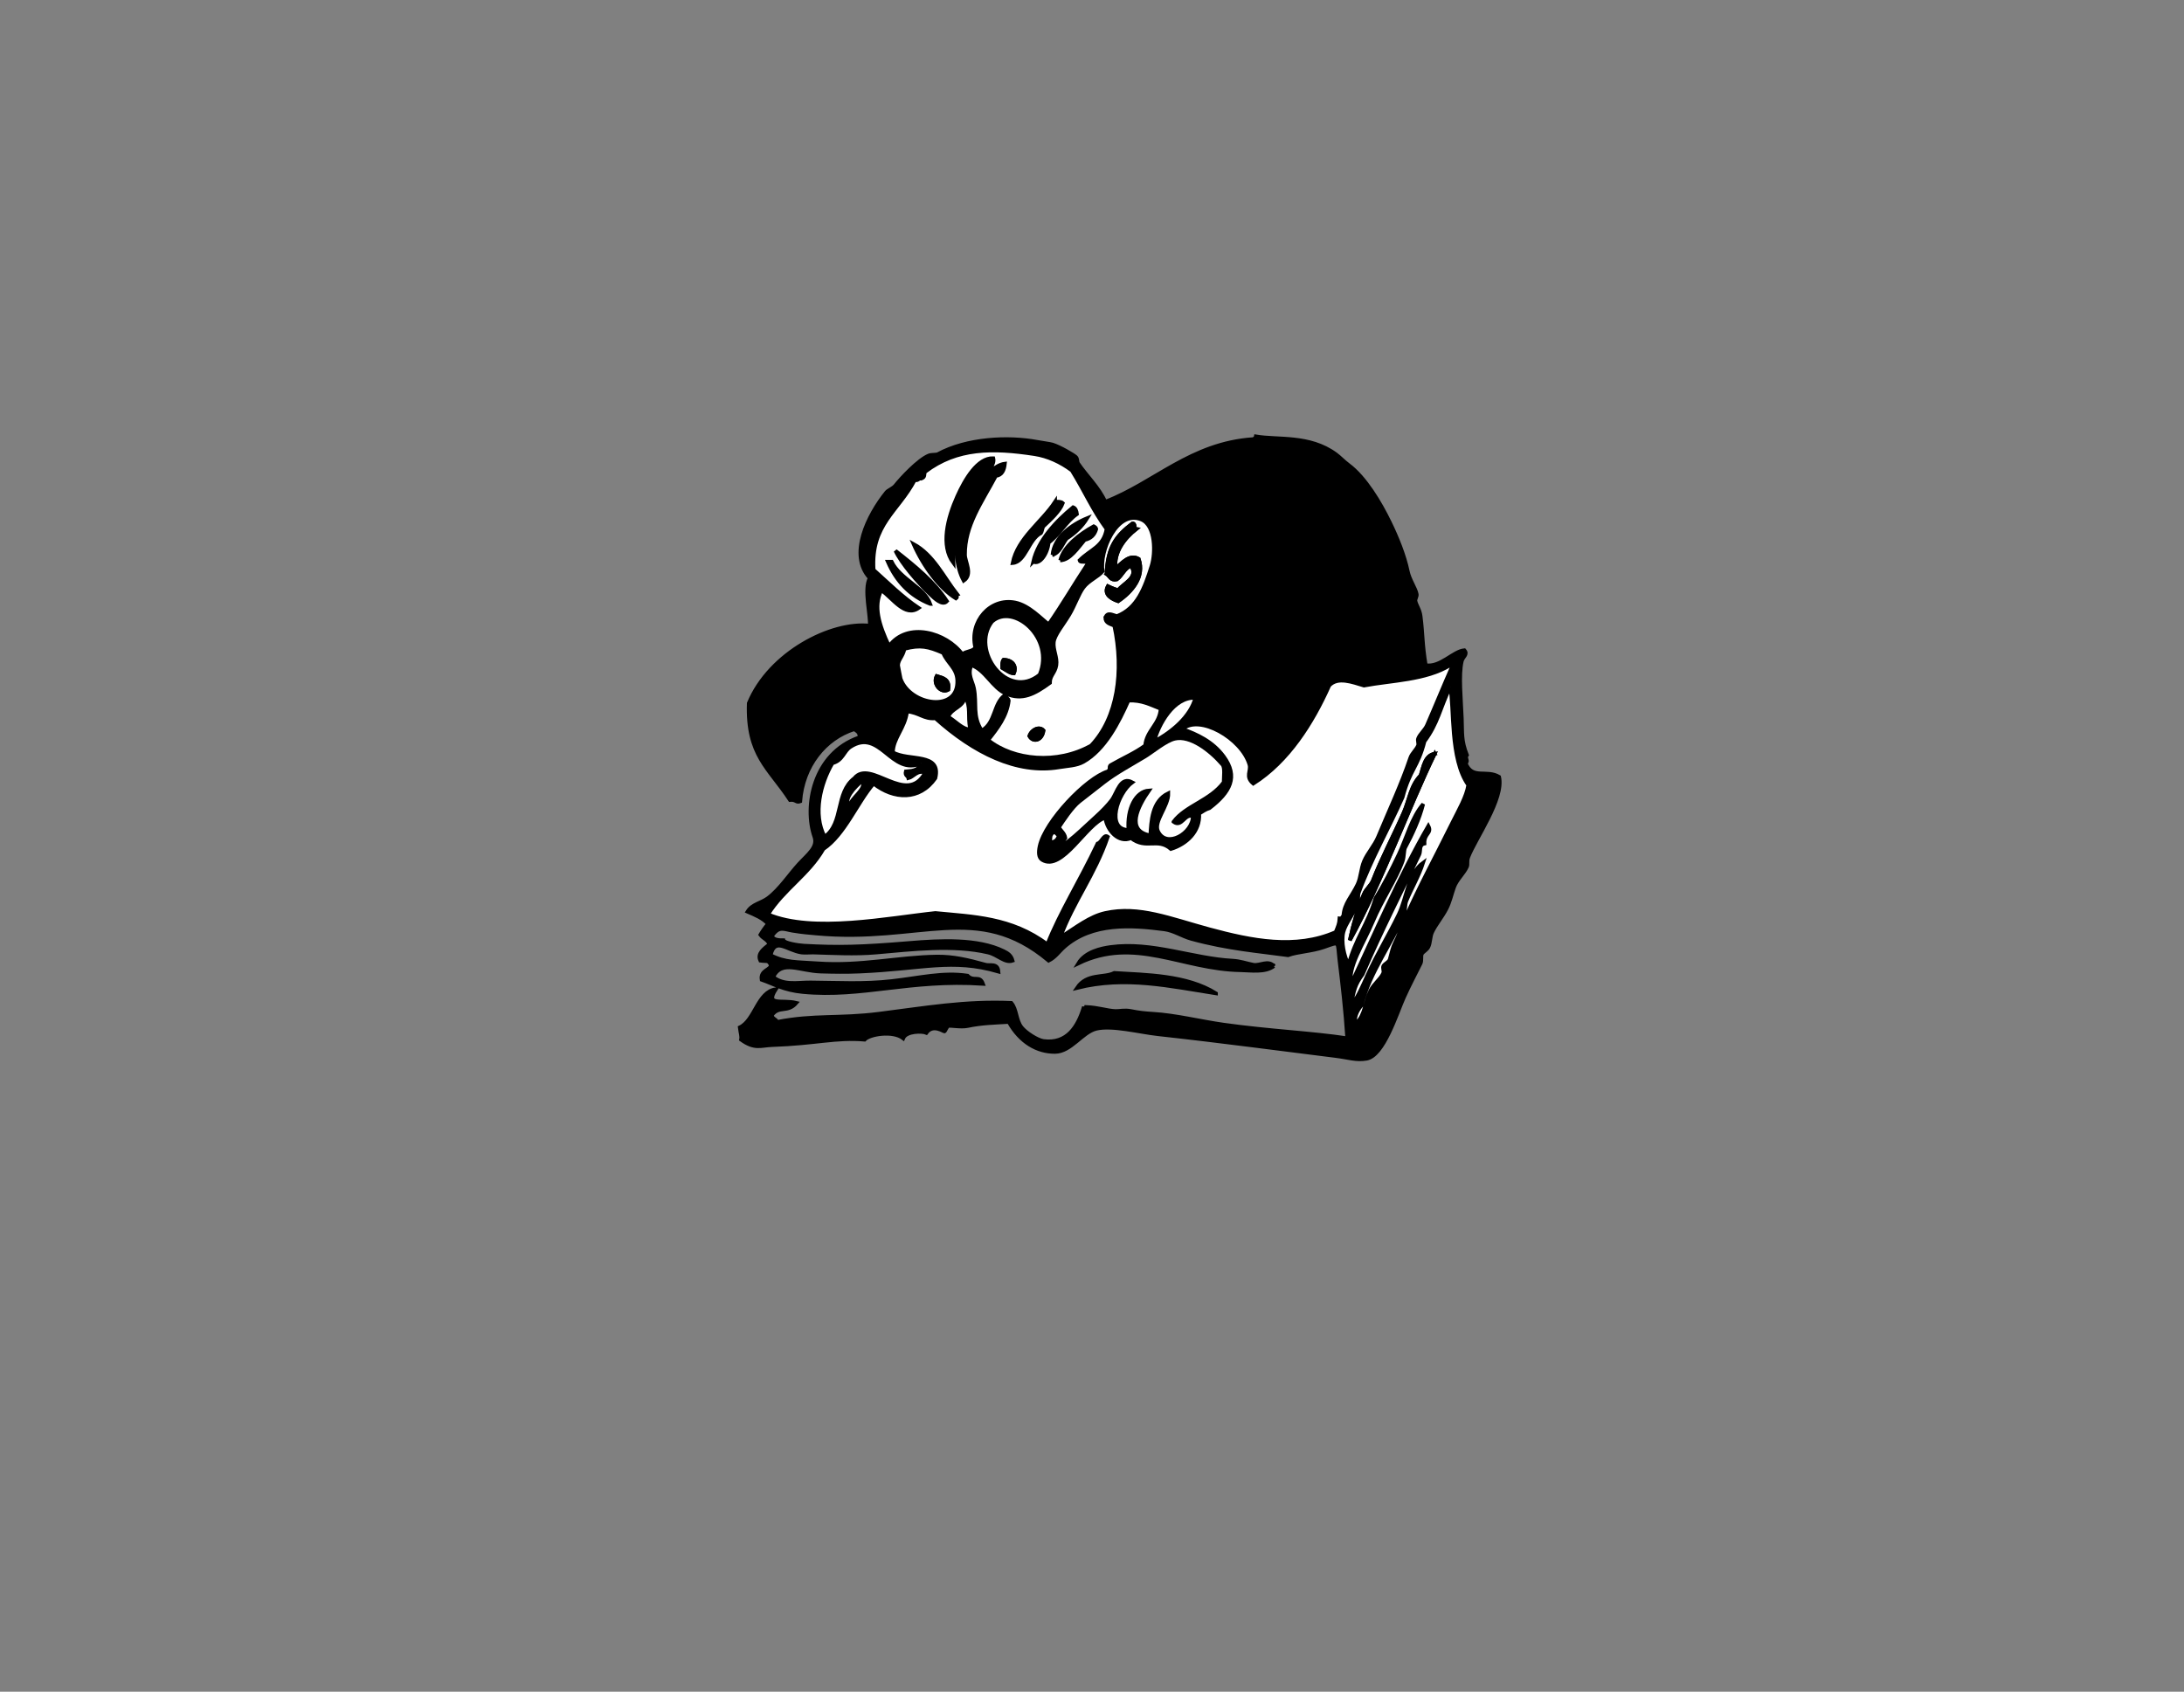 <?xml version="1.0" encoding="UTF-8"?>
<svg width="590.466" height="457.416" xmlns="http://www.w3.org/2000/svg" xmlns:svg="http://www.w3.org/2000/svg">
 <rect width="100%" height="100%" fill="#808080" stroke="none"/>
 <g>
  <title>Layer 1</title>
  <g stroke="null" id="svg_1">
   <path stroke="null" id="svg_2" d="m385.469,179.856c3.924,0.663 7.429,-3.781 10.439,-4.05c1.03,1.161 -0.413,1.748 -0.696,2.946c-0.894,3.786 -0.208,10.126 0,15.464c0.164,4.199 -0.15,5.998 1.392,9.941c-0.669,0.918 0.531,1.513 -0.348,2.209c1.813,4.496 5.577,1.61 9.047,3.682c1.38,5.912 -6.456,16.758 -8.351,21.723c-0.413,1.084 -0.046,1.897 -0.348,2.577c-0.823,1.852 -2.741,3.475 -3.48,5.523c-0.757,2.097 -1.077,3.935 -2.088,5.891c-1.148,2.222 -2.845,4.196 -3.828,6.259c-0.579,1.215 -0.467,2.917 -1.044,4.05c-0.43,0.844 -1.421,1.248 -1.74,1.841c-0.319,0.593 0.027,1.818 -0.348,2.577c-1.447,2.931 -3,5.814 -4.524,9.205c-1.969,4.382 -5.453,15.754 -10.091,16.569c-2.791,0.49 -4.961,-0.318 -8.351,-0.736c-12.905,-1.591 -30.56,-3.975 -48.02,-5.891c-5.035,-0.553 -12.415,-2.495 -16.703,-1.473c-3.762,0.897 -6.832,6.225 -11.135,6.259c-4.806,0.038 -9.409,-2.559 -12.527,-8.1c-4.121,0.256 -7.323,0.298 -11.135,1.105c-1.863,0.394 -4.684,-0.232 -5.22,0c-0.391,0.17 -0.827,1.44 -1.044,1.473c-0.19,0.029 -3.098,-2.099 -4.872,0.368c-1.121,-0.488 -5.445,-0.509 -6.263,1.473c-2.81,-2.166 -9.135,-1.097 -10.439,0.368c-7.844,-0.653 -12.968,1.051 -25.054,1.473c-3.045,0.106 -4.648,1.19 -8.351,-1.473c0.189,-1.03 -0.155,-1.668 -0.348,-3.314c4.128,-1.949 4.794,-9.632 9.743,-10.309c-2.965,4.662 1.688,2.708 5.568,3.682c-2.417,2.803 -4.69,0.64 -6.611,3.314c0.065,1.035 1.135,1.008 1.392,1.841c10.033,-1.965 16.744,-0.853 27.49,-2.209c12.807,-1.616 23.27,-3.481 35.841,-2.946c1.519,1.76 1.229,4.657 2.784,6.627c1.126,1.427 4.264,3.462 5.916,3.682c6.397,0.851 9.245,-3.937 10.787,-8.837c0.405,0.06 0.619,-0.081 0.696,-0.368c3.601,0.162 5.534,1.012 8.003,1.105c1.073,0.04 2.414,-0.359 4.176,0c2.077,0.423 3.658,0.6 5.916,0.736c6.251,0.377 12.78,2.049 19.138,2.946c12.297,1.733 23.839,2.224 33.405,3.682c-0.518,-7.926 -1.292,-14.373 -2.088,-20.987c-0.643,-5.343 0.252,-5.227 -4.176,-3.682c-3.353,1.17 -7.17,1.261 -9.743,2.209c-7.802,-1.089 -16.231,-1.716 -26.098,-4.418c-2.598,-0.712 -4.771,-2.245 -7.307,-2.577c-8.869,-1.161 -19.56,-1.935 -27.142,4.786c-1.362,1.207 -2.382,2.803 -4.176,3.682c-19.32,-16.222 -34.613,-4.702 -62.983,-7.364c-2.03,-0.191 -3.4,-0.272 -6.263,-0.736c-2.348,-0.38 -3.686,-1.413 -5.568,1.473c0.448,0.999 1.729,1.116 3.132,1.105c0.184,0.776 3.952,1.385 5.568,1.473c9.142,0.493 15.033,0.391 28.534,-0.736c8.227,-0.687 18.426,-1.222 25.402,2.209c1.142,0.561 2.05,1.132 2.436,2.577c-2.098,0.743 -3.974,-1.588 -6.611,-2.209c-9.365,-2.204 -20.57,-0.86 -30.274,0c-5.723,0.507 -11.955,0.145 -17.051,0c-0.714,-0.02 -2.235,0.13 -3.132,0c-3.977,-0.576 -7.183,-4.293 -8.351,0.736c4.025,2.041 6.91,1.796 12.875,2.209c11.478,0.795 21.68,-1.688 32.013,-1.841c4.379,-0.065 8.485,0.872 13.223,2.209c1.19,0.336 3.298,-0.556 3.48,1.841c-12.597,-3.645 -20.222,-0.746 -37.581,0c-3.67,0.158 -7.018,0.099 -10.439,0c-5.745,-0.165 -10.585,-3.235 -12.875,1.473c2.882,2.339 6.643,1.447 10.091,1.473c7.391,0.054 14.379,0.488 21.922,-0.368c7.792,-0.885 13.833,-2.466 20.53,-1.473c1.7,1.778 3.286,-0.264 4.176,2.209c-19.969,-1.295 -32.495,3.744 -48.716,2.209c-5.145,-0.487 -7.838,-2.172 -11.135,-3.314c-0.456,-2.7 2.714,-2.661 2.436,-4.05c-0.697,-1.371 -1.041,-0.839 -2.784,-1.105c-0.926,-1.944 0.92,-3.159 2.436,-4.418c-0.405,-1.289 -1.75,-1.585 -2.436,-2.577c0.626,-1.056 1.307,-2.053 2.088,-2.946c-1.405,-1.582 -3.509,-2.424 -5.568,-3.314c1.255,-2.042 3.695,-2.289 5.568,-3.682c3.105,-2.309 5.844,-6.483 8.351,-9.205c2.416,-2.623 5.163,-4.558 4.176,-7.364c-2.825,-8.033 -0.403,-22.556 12.179,-26.878c0.151,-1.387 -0.735,-1.677 -1.392,-2.209c-7.925,2.501 -13.9,9.965 -14.615,19.514c-1.155,0.46 -1.09,-0.54 -2.784,-0.368c-5.691,-8.695 -11.595,-11.999 -11.135,-26.141c5.651,-13.675 22.351,-22.137 32.709,-20.987c0.271,-2.768 -1.673,-9.806 0,-12.887c-5.788,-6.253 -0.509,-16.958 4.524,-23.196c0.442,-0.547 1.79,-1.018 2.436,-1.841c1.457,-1.856 6.212,-6.988 9.047,-8.1c0.708,-0.278 1.986,-0.126 2.436,-0.368c7.882,-4.258 18.982,-4.771 26.794,-3.314c1.727,0.322 3.524,0.534 4.176,0.736c2.068,0.643 5.676,2.795 6.263,3.314c0.616,0.544 0.283,1.232 0.696,1.841c2.178,3.214 5.624,6.492 7.307,10.309c13.327,-5.119 23.108,-15.805 40.017,-16.937c0.31,-0.163 0.622,-0.323 0.696,-0.736c5.948,1.028 14.447,-0.398 21.574,4.786c1.152,0.838 2.082,1.9 3.48,2.946c4.549,3.403 8.555,10.164 11.135,15.464c2.011,4.131 3.978,8.939 4.872,13.255c0.505,2.436 2.151,4.596 2.436,6.259c0.095,0.555 -0.471,1.295 -0.348,1.841c0.278,1.231 1.16,2.252 1.392,4.05c0.622,4.819 0.446,7.7 1.392,13.255zm-95.692,-52.651c-3.011,-2.253 -6.478,-3.865 -10.091,-4.418c-11.28,-1.728 -20.969,-1.769 -29.578,4.786c-0.403,0.77 0.163,1.384 -1.044,1.841c-0.838,-0.151 -0.756,0.672 -1.74,0.368c-4.521,8.594 -11.92,12.034 -11.135,24.301c3.964,3.538 7.705,7.311 12.179,10.309c-3.719,2.613 -6.98,-2.645 -10.091,-4.786c-2.173,4.332 -0.635,9.309 2.088,15.096c4.935,-6.729 15.465,-3.736 19.834,2.209c0.875,-0.915 2.831,-0.686 3.48,-1.841c-1.669,-7.042 4.043,-13.506 10.787,-12.15c3.788,0.761 7.083,4.44 9.047,5.891c3.906,-5.663 6.766,-10.639 10.439,-16.2c0.163,-1.277 -1.888,-0.211 -2.088,-1.105c3.001,-3.014 6.461,-3.606 7.307,-8.468c-3.766,-5.144 -5.876,-10.147 -9.395,-15.832zm12.179,39.396c5.494,-2.128 7.483,-7.525 9.395,-13.623c1.061,-3.381 1.139,-10.913 -2.784,-12.518c-6.662,-2.727 -11.419,8.72 -10.439,13.991c-1.257,1.551 -3.776,2.48 -5.22,4.418c-1.285,1.725 -2.352,4.898 -3.828,7.364c-1.686,2.818 -3.95,5.434 -4.176,7.364c-0.245,2.092 1.022,4.155 0.696,6.259c-0.333,2.148 -1.761,2.758 -1.74,4.786c-4.258,3.105 -7.529,4.768 -11.831,2.946c-3.753,-1.59 -5.587,-6.386 -9.395,-7.732c-1.125,2.515 0.306,4.295 0.696,6.259c0.842,4.233 -0.484,7.429 2.088,11.414c3.817,-2.12 3.067,-7.303 6.263,-9.573c0.102,0.751 0.942,0.722 1.044,1.473c-0.475,4.219 -3.091,7.56 -5.568,10.677c6.867,5.5 18.694,6.63 27.838,1.473c7.133,-7.465 8.909,-20.122 6.263,-32.401c-1.04,-0.495 -2.416,-0.635 -2.436,-2.209c0.649,-1.553 1.784,-0.709 3.132,-0.368zm-33.753,1.473c-5.93,7.687 4.116,21.489 12.875,14.359c4.147,-9.995 -7.113,-19.497 -12.875,-14.359zm-23.662,7.364c-0.435,2.096 -1.657,2.831 -1.74,4.418c-0.009,0.181 0.684,3.65 0.696,3.682c2.62,7.267 15.712,9.225 15.311,0.368c-0.149,-3.279 -2.608,-4.483 -3.828,-7.364c-4.005,-1.748 -6.176,-2.239 -10.439,-1.105zm124.226,9.941c-3.156,-0.935 -7.117,-2.483 -9.395,0c-4.544,10.153 -11.032,20.475 -20.53,26.51c-2.288,-1.909 -0.528,-3.404 -1.044,-5.155c-2.092,-7.096 -13.539,-13.657 -18.095,-9.573c3.782,1.319 8.164,3.317 11.135,7.364c4.03,5.489 1.826,9.66 -3.828,13.991c-1.077,0.334 -1.917,0.918 -2.784,1.473c0.306,4.867 -3.455,8.28 -7.655,9.573c-3.685,-3.163 -6.637,0.267 -10.787,-2.946c-3.293,1.498 -6.523,-2.07 -6.959,-5.523c-5.069,1.569 -11.619,14.712 -17.051,11.414c-1.019,-0.619 -1.04,-2.068 -0.696,-3.682c1.435,-6.739 12.639,-18.488 18.443,-20.25c0.978,-0.77 -0.056,-1.384 1.044,-1.841c3.006,-1.728 6.315,-3.137 9.047,-5.155c0.358,-4.069 3.962,-5.802 4.176,-9.941c-2.885,-1.124 -5.03,-2.355 -8.699,-2.209c-2.61,5.896 -6.347,13.291 -12.179,16.569c-1.871,1.052 -4.273,1.081 -6.611,1.473c-11.372,1.908 -23.071,-3.965 -33.405,-13.255c-3.114,0.302 -4.334,-1.542 -7.655,-1.841c-0.533,4.494 -3.763,7.191 -3.828,11.046c4.257,2.462 13.198,-0.049 11.483,6.996c-4.272,6.096 -11.212,5.786 -16.703,1.473c-4.504,5.23 -7.799,13.782 -13.571,17.673c-3.994,6.942 -10.769,10.942 -14.963,17.673c12.097,5.152 32.666,0.943 45.236,-0.368c10.187,1.004 20.567,1.172 30.274,8.468c3.399,-8.641 8.714,-17.007 13.571,-27.246c1.14,-0.314 1.644,-2.687 2.784,-1.841c-3.587,10.444 -9.302,17.495 -12.875,27.246c4.345,-2.803 8.02,-5.708 12.179,-6.627c9.114,-2.016 17.536,1.534 28.186,4.418c11.404,3.088 23.287,5.478 34.101,0.736c0.633,-1.555 0.955,-2.249 1.044,-3.682c0.684,0.11 0.69,-0.497 1.044,-0.736c0.2,-3.314 2.302,-5.236 3.828,-8.468c0.898,-1.904 0.87,-4.196 1.74,-6.259c0.945,-2.24 2.821,-4.214 3.828,-6.627c3.014,-7.228 6.314,-14.273 8.699,-21.355c0.402,-1.194 1.6,-2.132 2.088,-3.314c0.205,-0.496 -0.176,-1.356 0,-1.841c0.466,-1.284 1.824,-2.28 2.436,-3.682c2.186,-5.012 4.708,-11.194 6.611,-15.464c0.534,-0.088 0.051,-0.606 -0.348,-0.736c-6.529,4.053 -15.987,4.134 -23.314,5.523zm16.355,15.096c-1.749,6.944 -3.936,7.57 -5.916,15.096c-3.671,8.331 -8.539,16.76 -11.831,25.773c-0.326,0.891 -0.012,1.994 -0.348,2.946c-1.002,2.839 -3.271,5.435 -3.828,7.732c-0.655,2.701 0.198,6.499 1.392,8.837c1.921,-7.233 5.108,-10.664 7.307,-18.041c2.375,-3.779 4.239,-7.533 6.263,-11.782c2.113,-4.435 3.502,-10.083 6.611,-13.623c-1.011,4.053 -3.026,8.359 -4.872,11.782c-0.377,0.7 -0.227,2.385 -0.696,3.682c-1.771,4.894 -5.628,10.531 -8.003,16.2c-2.602,6.212 -6.842,12.339 -5.916,16.937c6.256,-13.253 13.046,-29.144 20.878,-42.71c1.076,2.061 -1.17,1.989 -1.044,4.786c-1.559,0.361 -0.95,2.022 -1.392,2.946c-5.134,10.733 -9.917,19.966 -15.311,32.401c-2.028,2.757 -2.401,4.244 -3.132,8.468c1.909,-2.376 3.069,-5.285 4.524,-8.468c2.592,-5.675 5.583,-10.478 8.351,-16.2c2.196,-4.539 2.499,-11.063 6.611,-13.991c-1.195,3.703 -3.166,7.009 -4.524,10.309c-0.459,1.117 -0.229,2.534 -0.696,3.682c-3.321,8.171 -9.107,15.335 -11.483,24.669c-1.118,1.269 -2.245,3.644 -1.392,4.786c2.419,-2.385 2.306,-5.728 3.828,-8.837c0.919,-1.877 2.915,-3.292 3.48,-4.786c0.193,-0.511 -0.239,-1.357 0,-1.841c0.338,-0.684 1.51,-1.033 1.74,-1.841c0.61,-2.142 0.715,-3.085 1.392,-4.418c1.11,-2.187 1.754,-4.308 2.784,-6.627c4.142,-9.331 7.742,-15.756 12.875,-26.141c1.514,-3.062 3.716,-6.808 4.176,-9.941c-5.01,-6.983 -3.762,-21.201 -4.872,-26.51c-2.835,5.973 -3.295,9.791 -6.959,14.728zm-128.75,-6.627c1.871,1.02 4.001,3.547 5.916,3.314c-0.747,-3.85 0.314,-5.855 -1.392,-8.837c-0.381,3.033 -3.63,3.032 -4.524,5.523zm55.676,6.627c4.833,-2.583 9.773,-6.721 11.135,-11.782c-5.901,-0.298 -9.992,7.308 -11.135,11.782zm18.79,11.046c0.01,-1.601 0.366,-3.962 -0.348,-4.786c-3.364,-3.883 -8.676,-7.955 -12.875,-6.996c-2.409,0.551 -6.004,3.574 -8.003,4.786c-4.058,2.461 -7.807,4.42 -11.135,6.996c-2.581,1.997 -5.168,4.031 -6.611,5.155c-2.019,1.571 -4.506,5.395 -5.568,6.996c0.523,1.042 1.534,1.568 1.74,2.946c-0.999,1.521 -2.942,2.042 -3.828,3.682c4.321,-1.827 8.411,-6.205 12.179,-9.573c1.378,-1.231 3.23,-3.123 4.176,-4.418c1.472,-2.014 2.314,-6.551 5.568,-4.786c-4.088,3.026 -7.189,12.775 -1.044,12.887c-0.437,-5.742 1.946,-10.457 5.568,-10.677c-3.044,4.373 -6.389,10.934 0.348,12.15c0.231,-3.774 0.388,-9.272 4.872,-11.414c0.091,3.53 -4.056,7.662 -2.784,10.309c2.283,4.751 9.376,0.508 9.395,-4.05c-2.182,-0.909 -2.955,3.166 -5.22,1.473c3.286,-4.405 9.951,-5.743 13.571,-10.677zm-100.912,-9.573c-1.864,1.213 -1.986,3.639 -4.872,4.418c-3.201,5.458 -5.34,13.752 -2.088,19.882c5.188,-3.777 2.811,-11.858 8.003,-15.832c4.355,-5.408 14.109,7.719 19.138,-1.473c-2.018,-0.884 -3.242,1.196 -4.524,1.473c-0.148,-0.702 -0.994,-0.666 -0.696,-1.841c1.206,-0.163 3.405,0.043 4.176,-2.209c-8.121,3.648 -11.1,-9.648 -19.138,-4.418zm-0.348,16.2c0.491,-2.658 4.898,-4.732 3.48,-6.996c-1.874,1.602 -5.202,4.911 -3.48,6.996zm54.284,9.573c1.474,0.087 2.061,-0.764 2.436,-1.841c-0.664,-0.157 -0.63,-1.052 -1.74,-0.736c-0.753,1.069 -0.466,0.955 -0.696,2.577z" clip-rule="evenodd" fill-rule="evenodd"/>
   <path stroke="null" id="svg_3" d="m257.763,152.242c-3.523,-4.708 -1.617,-12.102 1.044,-18.041c2.037,-4.547 5.5,-10.49 9.743,-10.309c0.405,1.616 -1.119,3.491 -2.784,4.05c-4.289,7.026 -8.477,14.019 -8.003,24.301z" clip-rule="evenodd" fill-rule="evenodd"/>
   <path stroke="null" id="svg_4" d="m271.682,125.364c-0.186,1.767 -0.763,3.12 -2.436,3.314c-3.818,7.197 -8.434,13.405 -8.351,21.355c0.019,1.879 2.192,5.268 -0.348,6.996c-4.117,-7.536 -0.774,-19.051 3.828,-25.773c1.947,-2.844 4.831,-5.595 7.307,-5.891z" clip-rule="evenodd" fill-rule="evenodd"/>
   <path stroke="null" id="svg_5" d="m287.341,136.041c-0.795,2.172 -3.184,4.343 -5.22,6.259c-0.355,0.484 -0.341,1.357 -0.696,1.841c-3.352,1.665 -4.132,7.823 -7.655,8.1c1.333,-6.717 7.851,-11.065 11.483,-16.569c0.858,-0.049 1.677,-0.056 2.088,0.368z" clip-rule="evenodd" fill-rule="evenodd"/>
   <path stroke="null" id="svg_6" d="m290.125,137.146c0.687,0.254 0.928,0.982 1.044,1.841c-2.988,2.116 -4.74,5.54 -7.655,7.732c-0.267,2.935 -2.368,6.071 -4.176,5.155c1.337,-5.838 6.264,-11.036 10.787,-14.728z" clip-rule="evenodd" fill-rule="evenodd"/>
   <path stroke="null" id="svg_7" d="m293.952,140.091c-1.417,2.306 -3.336,4.08 -5.568,5.523c-1.221,1.531 -1.766,3.777 -3.828,4.418c0.416,-4.734 5.035,-8.158 9.395,-9.941z" clip-rule="evenodd" fill-rule="evenodd"/>
   <path stroke="null" id="svg_8" d="m298.824,166.969c0.02,1.574 1.395,1.714 2.436,2.209c2.646,12.279 0.87,24.936 -6.263,32.401c-9.144,5.157 -20.971,4.027 -27.838,-1.473c2.476,-3.117 5.093,-6.458 5.568,-10.677c-0.102,-0.751 -0.942,-0.722 -1.044,-1.473c-3.196,2.27 -2.447,7.453 -6.263,9.573c-2.572,-3.985 -1.246,-7.18 -2.088,-11.414c-0.39,-1.964 -1.821,-3.744 -0.696,-6.259c3.808,1.346 5.643,6.142 9.395,7.732c4.302,1.823 7.573,0.16 11.831,-2.946c-0.022,-2.028 1.407,-2.638 1.74,-4.786c0.326,-2.105 -0.941,-4.167 -0.696,-6.259c0.226,-1.93 2.489,-4.546 4.176,-7.364c1.476,-2.466 2.543,-5.639 3.828,-7.364c1.444,-1.938 3.963,-2.867 5.22,-4.418c-0.98,-5.271 3.777,-16.718 10.439,-13.991c3.923,1.606 3.844,9.137 2.784,12.518c-1.912,6.098 -3.901,11.495 -9.395,13.623c-1.348,-0.341 -2.483,-1.184 -3.132,0.368zm0.348,-11.782c0.876,0.546 1.034,1.852 2.784,1.473c1.458,-1.034 2.018,-3.02 3.828,-3.682c2.205,3.166 -2.179,4.813 -3.48,6.627c-0.46,-0.128 -1.747,-0.594 -2.784,-1.105c-1.267,2.327 1.22,3.525 2.784,4.05c3.713,-2.535 7.235,-6.577 5.568,-11.414c-2.479,-1.438 -4.519,1.112 -6.263,2.577c-0.525,-4.433 2.38,-8.145 5.568,-10.677c-0.718,-0.1 -0.083,-1.63 -1.044,-1.473c-4.295,3.268 -6.716,6.316 -6.959,13.623zm-20.878,43.815c0.985,1.797 3.41,1.304 3.828,-1.473c-1.014,-1.217 -3.151,-0.418 -3.828,1.473z" fill="#FFFFFF" clip-rule="evenodd" fill-rule="evenodd"/>
   <path stroke="null" id="svg_9" d="m306.131,141.564c0.961,-0.158 0.326,1.373 1.044,1.473c-3.188,2.532 -6.092,6.244 -5.568,10.677c1.744,-1.465 3.784,-4.015 6.263,-2.577c1.667,4.837 -1.854,8.879 -5.568,11.414c-1.563,-0.525 -4.051,-1.723 -2.784,-4.05c1.037,0.511 2.323,0.976 2.784,1.105c1.301,-1.814 5.685,-3.461 3.48,-6.627c-1.81,0.662 -2.369,2.648 -3.828,3.682c-1.75,0.379 -1.908,-0.927 -2.784,-1.473c0.243,-7.307 2.664,-10.355 6.959,-13.623z" clip-rule="evenodd" fill-rule="evenodd"/>
   <path stroke="null" id="svg_10" d="m295.692,142.301c0.31,0.163 0.623,0.323 0.696,0.736c-0.453,1.607 -1.486,2.6 -3.132,2.946c-1.775,2.083 -4.013,5.526 -6.611,5.523c0.923,-3.831 5.301,-7.139 9.047,-9.205z" clip-rule="evenodd" fill-rule="evenodd"/>
   <path stroke="null" id="svg_11" d="m246.976,147.087c5.438,2.96 8.098,8.859 11.831,13.623c-0.786,0.206 0.422,0.574 -0.348,1.105c-4.478,-2.759 -8.865,-8.776 -11.483,-14.728z" clip-rule="evenodd" fill-rule="evenodd"/>
   <path stroke="null" id="svg_12" d="m242.105,148.928c5.285,4.132 10.512,8.409 13.919,13.623c-1.223,1.366 -3.408,-0.782 -4.524,-1.841c-3.391,-3.219 -7.821,-8.4 -9.395,-11.782z" clip-rule="evenodd" fill-rule="evenodd"/>
   <path stroke="null" id="svg_13" d="m240.017,151.873c0.348,0 0.696,0 1.044,0c2.336,4.78 8.916,6.997 10.439,11.414c-5.421,-2.119 -9.141,-6.038 -11.483,-11.414z" clip-rule="evenodd" fill-rule="evenodd"/>
   <path stroke="null" id="svg_14" d="m281.077,182.433c-8.759,7.13 -18.805,-6.672 -12.875,-14.359c5.762,-5.137 17.022,4.365 12.875,14.359zm-10.091,-1.841c1.226,0.71 2.108,1.439 3.132,1.473c0.678,-1.475 0.146,-3.544 -2.784,-3.682c-0.401,0.435 -0.394,1.302 -0.348,2.209z" fill="#FFFFFF" clip-rule="evenodd" fill-rule="evenodd"/>
   <path stroke="null" id="svg_15" d="m254.98,176.542c1.219,2.881 3.679,4.085 3.828,7.364c0.402,8.856 -12.691,6.898 -15.311,-0.368c-0.011,-0.032 -0.705,-3.501 -0.696,-3.682c0.083,-1.587 1.305,-2.323 1.74,-4.418c4.263,-1.134 6.434,-0.644 10.439,1.105zm1.392,9.941c0.452,-2.81 -1.415,-3.167 -3.132,-3.682c-1.135,2.122 1.17,4.785 3.132,3.682z" fill="#FFFFFF" clip-rule="evenodd" fill-rule="evenodd"/>
   <path stroke="null" id="svg_16" d="m271.334,178.383c2.93,0.138 3.461,2.207 2.784,3.682c-1.023,-0.034 -1.906,-0.763 -3.132,-1.473c-0.046,-0.908 -0.053,-1.774 0.348,-2.209z" clip-rule="evenodd" fill-rule="evenodd"/>
   <path stroke="null" id="svg_17" d="m392.081,179.856c0.399,0.13 0.882,0.648 0.348,0.736c-1.903,4.27 -4.425,10.452 -6.611,15.464c-0.611,1.402 -1.97,2.398 -2.436,3.682c-0.176,0.485 0.205,1.345 0,1.841c-0.488,1.182 -1.686,2.119 -2.088,3.314c-2.385,7.082 -5.685,14.127 -8.699,21.355c-1.006,2.413 -2.883,4.388 -3.828,6.627c-0.87,2.063 -0.841,4.356 -1.74,6.259c-1.526,3.232 -3.628,5.154 -3.828,8.468c-0.354,0.239 -0.36,0.846 -1.044,0.736c-0.089,1.433 -0.411,2.127 -1.044,3.682c-10.814,4.742 -22.698,2.352 -34.101,-0.736c-10.65,-2.884 -19.072,-6.434 -28.186,-4.418c-4.159,0.92 -7.834,3.825 -12.179,6.627c3.573,-9.751 9.288,-16.802 12.875,-27.246c-1.14,-0.846 -1.644,1.527 -2.784,1.841c-4.857,10.239 -10.172,18.605 -13.571,27.246c-9.706,-7.296 -20.086,-7.464 -30.274,-8.468c-12.571,1.311 -33.14,5.521 -45.236,0.368c4.193,-6.731 10.969,-10.731 14.963,-17.673c5.772,-3.891 9.067,-12.443 13.571,-17.673c5.491,4.313 12.431,4.624 16.703,-1.473c1.714,-7.045 -7.226,-4.533 -11.483,-6.996c0.064,-3.855 3.295,-6.552 3.828,-11.046c3.321,0.299 4.542,2.143 7.655,1.841c10.335,9.29 22.033,15.163 33.405,13.255c2.338,-0.392 4.74,-0.421 6.611,-1.473c5.832,-3.278 9.569,-10.672 12.179,-16.569c3.669,-0.146 5.814,1.085 8.699,2.209c-0.214,4.14 -3.818,5.872 -4.176,9.941c-2.733,2.018 -6.041,3.427 -9.047,5.155c-1.1,0.457 -0.065,1.071 -1.044,1.841c-5.804,1.763 -17.007,13.512 -18.443,20.25c-0.344,1.614 -0.323,3.063 0.696,3.682c5.431,3.298 11.982,-9.845 17.051,-11.414c0.437,3.453 3.667,7.021 6.959,5.523c4.151,3.212 7.102,-0.217 10.787,2.946c4.2,-1.293 7.961,-4.705 7.655,-9.573c0.867,-0.555 1.707,-1.139 2.784,-1.473c5.654,-4.331 7.857,-8.502 3.828,-13.991c-2.971,-4.047 -7.353,-6.045 -11.135,-7.364c4.556,-4.084 16.002,2.477 18.095,9.573c0.516,1.751 -1.244,3.246 1.044,5.155c9.499,-6.034 15.986,-16.357 20.53,-26.51c2.279,-2.483 6.239,-0.935 9.395,0c7.327,-1.389 16.785,-1.469 23.314,-5.523z" fill="#FFFFFF" clip-rule="evenodd" fill-rule="evenodd"/>
   <path stroke="null" id="svg_18" d="m253.24,182.801c1.717,0.515 3.584,0.872 3.132,3.682c-1.962,1.103 -4.266,-1.56 -3.132,-3.682z" clip-rule="evenodd" fill-rule="evenodd"/>
   <path stroke="null" id="svg_19" d="m392.081,185.747c1.109,5.308 -0.138,19.527 4.872,26.51c-0.46,3.133 -2.662,6.879 -4.176,9.941c-5.133,10.386 -8.733,16.811 -12.875,26.141c-1.03,2.32 -1.674,4.441 -2.784,6.627c-0.676,1.333 -0.782,2.277 -1.392,4.418c-0.23,0.808 -1.402,1.156 -1.74,1.841c-0.239,0.484 0.193,1.33 0,1.841c-0.565,1.495 -2.561,2.91 -3.48,4.786c-1.521,3.108 -1.409,6.451 -3.828,8.837c-0.853,-1.142 0.274,-3.517 1.392,-4.786c2.376,-9.334 8.162,-16.497 11.483,-24.669c0.467,-1.148 0.237,-2.565 0.696,-3.682c1.357,-3.3 3.329,-6.606 4.524,-10.309c-4.112,2.929 -4.415,9.452 -6.611,13.991c-2.768,5.722 -5.759,10.525 -8.351,16.2c-1.455,3.184 -2.615,6.092 -4.524,8.468c0.731,-4.225 1.104,-5.711 3.132,-8.468c5.394,-12.435 10.177,-21.668 15.311,-32.401c0.442,-0.924 -0.167,-2.584 1.392,-2.946c-0.126,-2.798 2.119,-2.725 1.044,-4.786c-7.832,13.566 -14.622,29.457 -20.878,42.71c-0.927,-4.598 3.313,-10.724 5.916,-16.937c2.375,-5.669 6.232,-11.306 8.003,-16.2c0.469,-1.296 0.319,-2.982 0.696,-3.682c1.845,-3.423 3.861,-7.729 4.872,-11.782c-3.109,3.54 -4.499,9.188 -6.611,13.623c-2.024,4.249 -3.889,8.003 -6.263,11.782c-2.2,7.377 -5.386,10.808 -7.307,18.041c-1.194,-2.337 -2.046,-6.135 -1.392,-8.837c0.556,-2.297 2.826,-4.893 3.828,-7.732c0.336,-0.951 0.022,-2.054 0.348,-2.946c3.292,-9.013 8.16,-17.442 11.831,-25.773c1.98,-7.526 4.167,-8.152 5.916,-15.096c3.664,-4.937 4.125,-8.755 6.959,-14.728zm-8.003,23.932c-2.693,2.7 -3.088,6.656 -4.524,9.941c-2.651,6.066 -6.171,12.747 -8.351,18.409c-0.529,1.373 -1.854,2.31 -2.436,3.682c-1.772,4.18 -3.015,8.623 -3.828,12.518c8.626,-15.713 15.902,-35.909 22.966,-50.442c-2.679,0.479 -3.032,3.419 -3.828,5.891z" fill="#FFFFFF" clip-rule="evenodd" fill-rule="evenodd"/>
   <path stroke="null" id="svg_20" d="m260.895,188.324c1.706,2.981 0.645,4.986 1.392,8.837c-1.915,0.233 -4.044,-2.294 -5.916,-3.314c0.893,-2.491 4.142,-2.49 4.524,-5.523z" fill="#FFFFFF" clip-rule="evenodd" fill-rule="evenodd"/>
   <path stroke="null" id="svg_21" d="m323.182,188.692c-1.362,5.061 -6.302,9.199 -11.135,11.782c1.143,-4.474 5.234,-12.08 11.135,-11.782z" fill="#FFFFFF" clip-rule="evenodd" fill-rule="evenodd"/>
   <path stroke="null" id="svg_22" d="m282.121,197.529c-0.417,2.777 -2.842,3.27 -3.828,1.473c0.677,-1.89 2.814,-2.69 3.828,-1.473z" clip-rule="evenodd" fill-rule="evenodd"/>
   <path stroke="null" id="svg_23" d="m317.267,222.198c2.264,1.693 3.037,-2.382 5.22,-1.473c-0.019,4.558 -7.112,8.801 -9.395,4.05c-1.272,-2.647 2.875,-6.779 2.784,-10.309c-4.483,2.142 -4.641,7.64 -4.872,11.414c-6.737,-1.216 -3.392,-7.777 -0.348,-12.15c-3.622,0.22 -6.005,4.936 -5.568,10.677c-6.145,-0.112 -3.044,-9.86 1.044,-12.887c-3.254,-1.764 -4.096,2.772 -5.568,4.786c-0.946,1.295 -2.798,3.187 -4.176,4.418c-3.768,3.367 -7.858,7.746 -12.179,9.573c0.886,-1.64 2.829,-2.161 3.828,-3.682c-0.206,-1.377 -1.217,-1.904 -1.74,-2.946c1.061,-1.6 3.549,-5.425 5.568,-6.996c1.444,-1.123 4.031,-3.157 6.611,-5.155c3.328,-2.576 7.077,-4.535 11.135,-6.996c2,-1.212 5.594,-4.236 8.003,-4.786c4.199,-0.96 9.511,3.112 12.875,6.996c0.714,0.824 0.358,3.185 0.348,4.786c-3.62,4.934 -10.285,6.272 -13.571,10.677z" fill="#FFFFFF" clip-rule="evenodd" fill-rule="evenodd"/>
   <path stroke="null" id="svg_24" d="m249.064,206.366c-0.771,2.252 -2.969,2.046 -4.176,2.209c-0.298,1.175 0.548,1.139 0.696,1.841c1.282,-0.277 2.505,-2.356 4.524,-1.473c-5.029,9.192 -14.783,-3.935 -19.138,1.473c-5.193,3.974 -2.816,12.056 -8.003,15.832c-3.252,-6.131 -1.113,-14.424 2.088,-19.882c2.886,-0.779 3.008,-3.205 4.872,-4.418c8.039,-5.23 11.017,8.066 19.138,4.418z" fill="#FFFFFF" clip-rule="evenodd" fill-rule="evenodd"/>
   <path stroke="null" id="svg_25" d="m387.905,203.788c-7.065,14.533 -14.341,34.729 -22.966,50.442c0.813,-3.895 2.055,-8.339 3.828,-12.518c0.581,-1.372 1.907,-2.309 2.436,-3.682c2.181,-5.662 5.7,-12.343 8.351,-18.409c1.436,-3.285 1.83,-7.241 4.524,-9.941c0.795,-2.472 1.148,-5.412 3.828,-5.891z" clip-rule="evenodd" fill-rule="evenodd"/>
   <path stroke="null" id="svg_26" d="m233.057,211.152c1.419,2.264 -2.989,4.338 -3.48,6.996c-1.722,-2.085 1.606,-5.393 3.48,-6.996z" fill="#FFFFFF" clip-rule="evenodd" fill-rule="evenodd"/>
   <path stroke="null" id="svg_27" d="m284.557,225.143c1.11,-0.316 1.076,0.58 1.74,0.736c-0.375,1.077 -0.962,1.928 -2.436,1.841c0.23,-1.622 -0.057,-1.508 0.696,-2.577z" fill="#FFFFFF" clip-rule="evenodd" fill-rule="evenodd"/>
   <path stroke="null" id="svg_28" d="m344.408,261.226c-2.362,1.812 -6.232,1.151 -9.047,1.105c-15.809,-0.261 -28.578,-9.246 -43.844,-1.841c1.907,-3.183 6.231,-4.078 8.699,-4.418c11.241,-1.55 22.298,3.121 33.057,3.682c2.021,0.105 3.666,0.737 5.568,1.105c1.764,0.341 4.057,-1.409 5.568,0.368z" clip-rule="evenodd" fill-rule="evenodd"/>
   <path stroke="null" id="svg_29" d="m328.75,268.59c-12.248,-1.894 -24.464,-4.772 -37.581,-1.473c2.691,-4.03 7.239,-2.629 10.091,-4.05c8.591,0.542 19.571,0.553 27.49,5.523z" clip-rule="evenodd" fill-rule="evenodd"/>
   <path stroke="null" id="svg_30" d="m299.172,143.037c-0.846,4.862 -4.306,5.455 -7.307,8.468c0.199,0.894 2.251,-0.173 2.088,1.105c-3.673,5.562 -6.533,10.538 -10.439,16.2c-1.964,-1.451 -5.259,-5.13 -9.047,-5.891c-6.744,-1.356 -12.456,5.108 -10.787,12.15c-0.648,1.155 -2.605,0.926 -3.48,1.841c-4.369,-5.946 -14.899,-8.938 -19.834,-2.209c-2.723,-5.787 -4.261,-10.764 -2.088,-15.096c3.111,2.141 6.372,7.399 10.091,4.786c-4.474,-2.999 -8.215,-6.772 -12.179,-10.309c-0.785,-12.267 6.615,-15.707 11.135,-24.301c0.983,0.304 0.902,-0.519 1.74,-0.368c1.207,-0.457 0.641,-1.071 1.044,-1.841c8.608,-6.555 18.297,-6.514 29.578,-4.786c3.613,0.553 7.08,2.165 10.091,4.418c3.519,5.685 5.629,10.688 9.395,15.832zm-34.797,-11.782c-4.602,6.722 -7.945,18.237 -3.828,25.773c2.54,-1.727 0.367,-5.117 0.348,-6.996c-0.083,-7.95 4.533,-14.158 8.351,-21.355c1.672,-0.194 2.25,-1.546 2.436,-3.314c-2.477,0.296 -5.361,3.047 -7.307,5.891zm1.392,-3.314c1.665,-0.559 3.188,-2.434 2.784,-4.05c-4.243,-0.181 -7.706,5.763 -9.743,10.309c-2.661,5.94 -4.567,13.334 -1.044,18.041c-0.474,-10.282 3.715,-17.274 8.003,-24.301zm19.486,7.732c-3.632,5.504 -10.15,9.852 -11.483,16.569c3.523,-0.277 4.304,-6.435 7.655,-8.1c0.355,-0.484 0.341,-1.357 0.696,-1.841c2.035,-1.916 4.424,-4.087 5.22,-6.259c-0.411,-0.424 -1.23,-0.417 -2.088,-0.368zm-5.916,16.2c1.808,0.916 3.909,-2.219 4.176,-5.155c2.916,-2.192 4.667,-5.616 7.655,-7.732c-0.116,-0.859 -0.357,-1.587 -1.044,-1.841c-4.523,3.691 -9.451,8.889 -10.787,14.728zm5.22,-1.841c2.061,-0.642 2.607,-2.887 3.828,-4.418c2.232,-1.443 4.151,-3.217 5.568,-5.523c-4.36,1.783 -8.979,5.207 -9.395,9.941zm2.088,1.473c2.598,0.003 4.836,-3.44 6.611,-5.523c1.646,-0.345 2.679,-1.338 3.132,-2.946c-0.073,-0.413 -0.386,-0.573 -0.696,-0.736c-3.746,2.066 -8.124,5.374 -9.047,9.205zm-28.186,10.309c0.77,-0.53 -0.438,-0.898 0.348,-1.105c-3.733,-4.764 -6.393,-10.663 -11.831,-13.623c2.618,5.951 7.005,11.968 11.483,14.728zm-6.959,-1.105c1.116,1.059 3.301,3.207 4.524,1.841c-3.407,-5.214 -8.634,-9.491 -13.919,-13.623c1.574,3.383 6.005,8.563 9.395,11.782zm0,2.577c-1.523,-4.417 -8.103,-6.634 -10.439,-11.414c-0.348,0 -0.696,0 -1.044,0c2.342,5.376 6.062,9.295 11.483,11.414z" fill="#FFFFFF" clip-rule="evenodd" fill-rule="evenodd"/>
  </g>
 </g>
</svg>